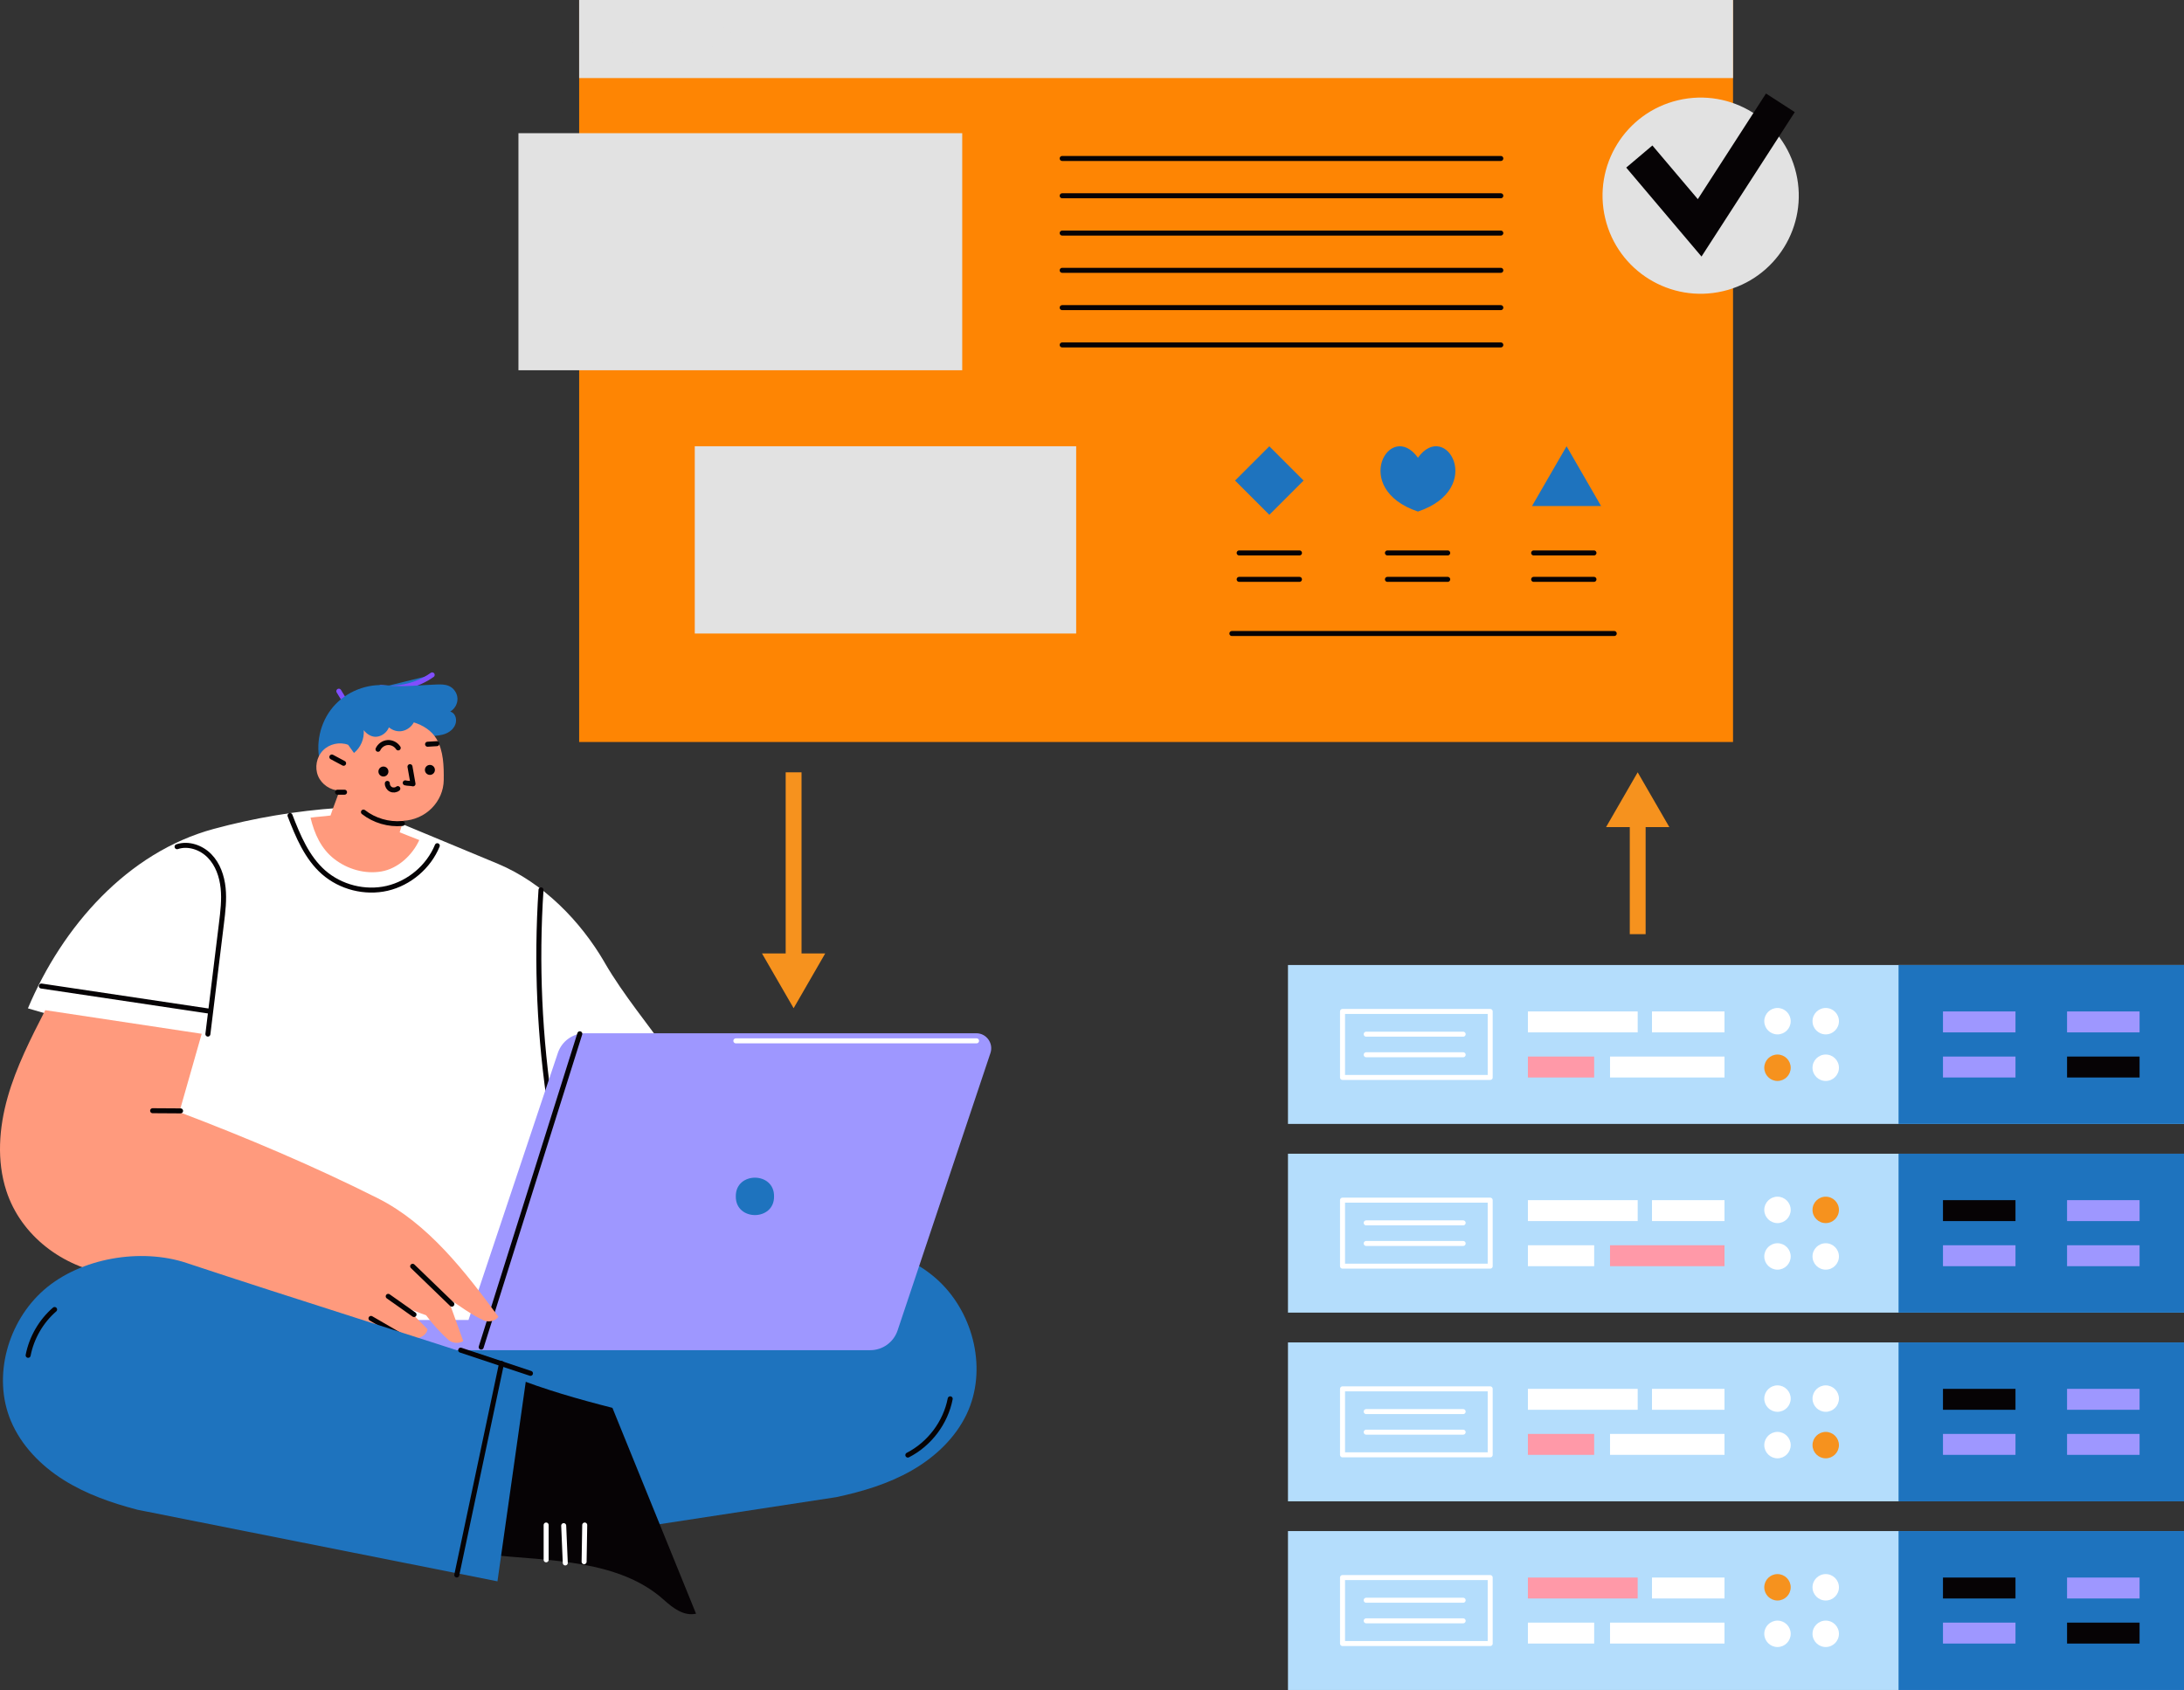 <?xml version="1.0" encoding="UTF-8"?> <svg xmlns="http://www.w3.org/2000/svg" id="Layer_2" data-name="Layer 2" viewBox="0 0 497.55 385.11"><rect x="0" y="0" width="497.55" height="385.11" fill="#333333" stroke="none"/><defs><style> .cls-1 { fill: #fff; } .cls-2 { fill: #9e97ff; } .cls-3 { fill: #b4ddfc; } .cls-4 { fill: #e2e2e2; } .cls-5 { fill: #fe8503; } .cls-6 { stroke: #060305; } .cls-6, .cls-7 { fill: none; } .cls-6, .cls-7, .cls-8 { stroke-linecap: round; stroke-linejoin: round; stroke-width: 1.14px; } .cls-9 { fill: #060305; } .cls-7 { stroke: #fff; } .cls-10 { fill: #ff9a7d; } .cls-11, .cls-8 { fill: #1e73be; } .cls-12 { fill: #f6921e; } .cls-8 { stroke: #814eff; } .cls-13 { fill: #ff99a8; } </style></defs><g id="OBJECTS"><g><rect class="cls-5" x="131.94" width="262.87" height="169.08"></rect><rect class="cls-4" x="131.94" width="262.87" height="17.79"></rect><path class="cls-4" d="M144.4,8.89c0-1.47-1.19-2.65-2.65-2.65s-2.65,1.19-2.65,2.65,1.19,2.65,2.65,2.65,2.65-1.19,2.65-2.65Z"></path><path class="cls-4" d="M155.6,8.89c0-1.47-1.19-2.65-2.65-2.65s-2.65,1.19-2.65,2.65,1.19,2.65,2.65,2.65,2.65-1.19,2.65-2.65Z"></path><path class="cls-4" d="M166.81,8.89c0-1.47-1.19-2.65-2.65-2.65s-2.65,1.19-2.65,2.65,1.19,2.65,2.65,2.65,2.65-1.19,2.65-2.65Z"></path><rect class="cls-4" x="118.11" y="30.35" width="101.1" height="54.02"></rect><rect class="cls-4" x="158.28" y="101.69" width="86.89" height="42.67"></rect><line class="cls-6" x1="241.98" y1="36.11" x2="341.91" y2="36.11"></line><line class="cls-6" x1="241.98" y1="44.61" x2="341.91" y2="44.61"></line><line class="cls-6" x1="241.98" y1="53.11" x2="341.91" y2="53.11"></line><line class="cls-6" x1="241.98" y1="61.6" x2="341.91" y2="61.6"></line><line class="cls-6" x1="241.98" y1="70.1" x2="341.91" y2="70.1"></line><line class="cls-6" x1="241.98" y1="78.6" x2="341.91" y2="78.6"></line><line class="cls-6" x1="280.64" y1="144.36" x2="367.75" y2="144.36"></line><rect class="cls-11" x="283.65" y="103.98" width="11.04" height="11.04" transform="translate(7.27 236.55) rotate(-45)"></rect><line class="cls-6" x1="282.3" y1="126" x2="296.04" y2="126"></line><line class="cls-6" x1="282.3" y1="132.02" x2="296.04" y2="132.02"></line><path class="cls-11" d="M323.03,104.3c-6.35-8.8-15.51,7.04,0,12.27,15.51-5.23,6.35-21.08,0-12.27Z"></path><line class="cls-6" x1="316.08" y1="126" x2="329.81" y2="126"></line><line class="cls-6" x1="316.08" y1="132.02" x2="329.81" y2="132.02"></line><polygon class="cls-11" points="356.89 101.69 349.02 115.31 364.75 115.31 356.89 101.69"></polygon><line class="cls-6" x1="349.39" y1="126" x2="363.13" y2="126"></line><line class="cls-6" x1="349.39" y1="132.02" x2="363.13" y2="132.02"></line><circle class="cls-4" cx="387.44" cy="44.57" r="22.35" transform="translate(.12 90.21) rotate(-13.28)"></circle><polygon class="cls-9" points="387.63 58.46 370.48 38.19 376.44 33.15 386.79 45.38 402.32 21.31 408.88 25.55 387.63 58.46"></polygon><path class="cls-11" d="M181.86,284.48c10.58-2.99,24.14-.06,32.11,7.51,7.97,7.58,10.97,20.29,6.26,30.23-2.61,5.5-7.27,9.86-12.56,12.88-5.29,3.02-11.2,4.79-17.16,6.06l-82.66,12.65c-1.54-15.89-3.07-31.78-4.61-47.67,25.94-7.34,52.67-14.31,78.61-21.65Z"></path><path class="cls-6" d="M206.82,331.57c4.93-2.52,8.6-7.38,9.65-12.82"></path><path class="cls-1" d="M137.76,219.35c-5.57-9.59-14.07-18.2-24.3-22.5-8.16-3.43-16.06-6.64-24.22-10.07-1.39,2.23-4.26,3.43-6.82,2.85-2.56-.58-5.03-2.91-5.32-5.52-9.6,.66-19.14,2.26-28.43,4.78-19.59,5.31-34.43,22.18-42.31,40.88,4.87,1.41,9.41,2.75,14.28,4.17,2.1,17.79,4.3,35.07,6.4,52.85,23.55,3.41,47.65,6.51,69.04,16.93l26.74,.24c4.47-18.39,9.12-36.58,13.6-54.98,5.25-2.81,11.07-5.53,16.32-8.33-4.98-7.14-10.62-13.78-14.99-21.3Z"></path><path class="cls-6" d="M66.07,185.83c1.82,4.71,3.84,9.58,7.62,12.92,3.89,3.43,9.47,4.84,14.52,3.67,5.05-1.18,9.44-4.91,11.41-9.71"></path><path class="cls-6" d="M123.25,202.77c-1.11,16.81-.35,33.75,2.24,50.4"></path><path class="cls-6" d="M47.36,235.64c1.03-8.41,2.06-16.82,3.09-25.22,.33-2.68,.66-5.39,.38-8.07-.28-2.69-1.21-5.39-3.1-7.32-1.89-1.93-4.83-2.95-7.39-2.09"></path><path class="cls-6" d="M9.42,224.69c12.74,1.9,25.48,3.81,38.21,5.71"></path><path class="cls-2" d="M127.08,239.96l-20.35,60.83h-39.37c-2,0-3.27,2.25-2.14,3.91,1.27,1.86,3.37,2.97,5.61,2.97h127.42c2.83,0,5.34-1.81,6.24-4.51l21.15-63.2c.74-2.21-.9-4.51-3.22-4.51h-89.1c-2.83,0-5.34,1.81-6.24,4.51Z"></path><path class="cls-11" d="M176.34,272.62c.08-5.68-8.79-5.68-8.71,0-.08,5.68,8.79,5.68,8.71,0Z"></path><line class="cls-6" x1="132.09" y1="235.57" x2="109.62" y2="306.97"></line><line class="cls-7" x1="222.47" y1="237.18" x2="167.64" y2="237.18"></line><path class="cls-10" d="M86.09,273.06c-14.6-7.34-29.95-13.84-45.23-19.64,1.7-5.95,3.4-11.9,5.09-17.85l-35.64-5.38c-3.29,6.43-6.6,12.9-8.57,19.85-1.97,6.95-2.53,14.47-.29,21.34,3.33,10.24,12.88,17.39,23.52,19,22.51,3.39,44.91,8.18,66.89,14.13,1.06,.29,2.15,.57,3.23,.4,1.08-.17,2.15-.94,2.31-2.02-1.22-1.24-2.45-2.49-3.67-3.73-.56-.57-1.15-1.16-1.9-1.43,1.67,.58,3.58,1.4,5.25,1.99,1.5,2.05,3.24,3.92,5.11,5.63,.81,.73,2.47,.9,3.34,.23-1.21-3.32-2.3-6.44-3.51-9.75,2.63,1.67,5.39,3.82,8.24,5.06,1.09,.48,2.59,.13,3.29-.83-7.57-10.3-16.04-21.26-27.46-27Z"></path><path class="cls-6" d="M41.14,253.14c-2.12-.01-4.25-.03-6.37-.04"></path><path class="cls-6" d="M94.01,288.55c2.98,2.88,5.96,5.75,8.93,8.63"></path><path class="cls-6" d="M88.44,295.4c1.96,1.38,3.92,2.77,5.88,4.15"></path><path class="cls-6" d="M84.52,300.43c2.69,1.56,5.38,3.12,8.07,4.68"></path><path class="cls-9" d="M139.52,320.81c-7.81-1.99-15.34-4.14-22.85-7.1-4.82,12.9-6.23,26.93-4.89,40.63,13.59,1.31,29.34,1.11,39.49,10.25,2.11,1.9,4.52,3.72,7.3,3.13l-19.05-46.91Z"></path><path class="cls-7" d="M124.42,347.51v7.93"></path><path class="cls-7" d="M128.42,347.65c.12,2.83,.24,5.67,.36,8.5"></path><path class="cls-7" d="M133.21,347.51c-.05,2.79-.1,5.57-.14,8.36"></path><path class="cls-8" d="M86.79,156.66c4.06,.55,8.32-.5,11.67-2.87"></path><path class="cls-8" d="M77.19,157.5l.97,1.59"></path><path class="cls-11" d="M102.56,162.15c1.04-.59,1.71-1.79,1.66-2.99s-.82-2.34-1.91-2.83c-.91-.41-1.96-.39-2.96-.35-3.62,.13-7.49,.61-11.09,.21-4.59-.52-9.38,1.38-12.38,4.9-2.99,3.52-4.1,8.55-2.86,13l22.52,4.94c.29-3.79,1.4-7.78,2.81-11.32,1.12-.04,2.26-.14,3.29-.58,1.03-.44,1.94-1.3,2.19-2.39,.25-1.09-.19-2.29-1.27-2.6Z"></path><path class="cls-10" d="M95.51,191.42c-1.53-.62-2.93-1.13-4.46-1.76,.22-.81,.61-1.82,.83-2.63,2.42-.11,4.78-1.15,6.48-2.87,1.7-1.72,2.7-3.99,2.73-6.4,.04-3.19-.04-6.6-1.64-9.37-1.1-1.9-3.09-3.13-5.18-3.78-.52,.99-1.5,1.73-2.6,1.96-1.1,.23-2.2-.12-3.07-.82-.44,1.11-1.5,1.95-2.68,2.12-1.18,.17-2.33-.54-3.06-1.48,.16,1.96-.69,3.95-2.22,5.19-.46-.6-.87-1.26-1.33-1.86-1.95-.73-4.31-.2-5.75,1.3-1.45,1.5-1.9,3.87-1.1,5.8s2.8,3.28,4.88,3.32c-.63,1.95-1.41,3.74-2.04,5.69-1.49,.21-3.07,.28-4.56,.49,.89,3.69,2.41,7.09,5.41,9.42s6.96,3.48,10.71,2.85c3.75-.63,7.1-3.71,8.66-7.17Z"></path><circle class="cls-9" cx="87.35" cy="175.81" r="1.14"></circle><circle class="cls-9" cx="97.94" cy="175.44" r="1.14"></circle><path class="cls-6" d="M93.4,174.7c.23,1.31,.46,2.61,.69,3.92-.53-.15-1.25-.08-1.77-.23"></path><path class="cls-6" d="M86.12,170.74c.39-.86,1.27-1.47,2.21-1.53,.94-.06,1.89,.43,2.39,1.22"></path><path class="cls-6" d="M97.41,169.59c.71-.04,1.42-.08,2.12-.13"></path><path class="cls-6" d="M88.24,178.51c-.02,.56,.31,1.11,.81,1.36,.5,.25,1.14,.18,1.58-.17"></path><path class="cls-6" d="M75.6,172.5c.89,.48,1.79,.96,2.68,1.43"></path><path class="cls-6" d="M76.9,180.52h1.59"></path><path class="cls-6" d="M82.8,185.05c2.48,1.94,5.73,2.89,8.87,2.6"></path><path class="cls-11" d="M42.49,287.79c-10.44-3.46-24.11-1.14-32.41,6.08-8.3,7.22-11.86,19.78-7.6,29.92,2.36,5.61,6.82,10.17,11.97,13.42,5.15,3.25,10.98,5.28,16.87,6.82l82.01,16.31c2.24-15.81,4.48-31.61,6.72-47.42-25.59-8.49-51.98-16.64-77.57-25.13Z"></path><line class="cls-6" x1="120.85" y1="312.95" x2="104.95" y2="307.66"></line><path class="cls-6" d="M114.26,310.69c-3.4,16.07-6.8,32.14-10.2,48.21"></path><path class="cls-6" d="M6.41,308.84c.78-4.02,2.94-7.76,6.03-10.44"></path><rect class="cls-12" x="371.29" y="186.36" width="3.61" height="26.51"></rect><polygon class="cls-12" points="380.3 188.47 373.09 175.99 365.89 188.47 380.3 188.47"></polygon><rect class="cls-12" x="178.99" y="175.99" width="3.61" height="43.38"></rect><polygon class="cls-12" points="173.59 217.26 180.8 229.74 188 217.26 173.59 217.26"></polygon><rect class="cls-3" x="293.42" y="348.89" width="204.13" height="36.21"></rect><rect class="cls-13" x="348.08" y="359.48" width="25.01" height="4.77"></rect><rect class="cls-1" x="376.35" y="359.48" width="16.52" height="4.77"></rect><rect class="cls-1" x="348.08" y="369.75" width="15.1" height="4.77"></rect><rect class="cls-1" x="366.79" y="369.75" width="26.08" height="4.77"></rect><circle class="cls-1" cx="415.93" cy="361.7" r="3.01"></circle><circle class="cls-1" cx="415.93" cy="372.3" r="3.01"></circle><path class="cls-12" d="M407.95,361.7c0-1.66-1.35-3.01-3.01-3.01s-3.01,1.35-3.01,3.01,1.35,3.01,3.01,3.01,3.01-1.35,3.01-3.01Z"></path><path class="cls-1" d="M407.95,372.3c0-1.66-1.35-3.01-3.01-3.01s-3.01,1.35-3.01,3.01,1.35,3.01,3.01,3.01,3.01-1.35,3.01-3.01Z"></path><rect class="cls-7" x="305.85" y="359.48" width="33.64" height="15.04"></rect><line class="cls-7" x1="311.24" y1="364.65" x2="333.33" y2="364.65"></line><line class="cls-7" x1="333.33" y1="369.34" x2="311.24" y2="369.34"></line><rect class="cls-11" x="432.52" y="348.89" width="65.03" height="36.21"></rect><rect class="cls-9" x="442.64" y="359.48" width="16.52" height="4.77"></rect><rect class="cls-2" x="470.91" y="359.48" width="16.52" height="4.77"></rect><rect class="cls-2" x="442.64" y="369.75" width="16.52" height="4.77"></rect><rect class="cls-9" x="470.91" y="369.75" width="16.52" height="4.77"></rect><rect class="cls-3" x="293.42" y="219.9" width="204.13" height="36.21"></rect><rect class="cls-1" x="348.08" y="230.48" width="25.01" height="4.77"></rect><rect class="cls-1" x="376.35" y="230.48" width="16.52" height="4.77"></rect><rect class="cls-13" x="348.08" y="240.76" width="15.1" height="4.77"></rect><rect class="cls-1" x="366.79" y="240.76" width="26.08" height="4.77"></rect><circle class="cls-1" cx="415.93" cy="232.7" r="3.01"></circle><circle class="cls-1" cx="415.93" cy="243.31" r="3.01"></circle><path class="cls-1" d="M407.95,232.7c0-1.66-1.35-3.01-3.01-3.01s-3.01,1.35-3.01,3.01,1.35,3.01,3.01,3.01,3.01-1.35,3.01-3.01Z"></path><path class="cls-12" d="M407.95,243.31c0-1.66-1.35-3.01-3.01-3.01s-3.01,1.35-3.01,3.01,1.35,3.01,3.01,3.01,3.01-1.35,3.01-3.01Z"></path><rect class="cls-7" x="305.85" y="230.48" width="33.64" height="15.04"></rect><line class="cls-7" x1="311.24" y1="235.66" x2="333.33" y2="235.66"></line><line class="cls-7" x1="333.33" y1="240.35" x2="311.24" y2="240.35"></line><rect class="cls-11" x="432.52" y="219.9" width="65.03" height="36.21"></rect><rect class="cls-2" x="442.64" y="230.48" width="16.52" height="4.77"></rect><rect class="cls-2" x="470.91" y="230.48" width="16.52" height="4.77"></rect><rect class="cls-2" x="442.64" y="240.76" width="16.52" height="4.77"></rect><rect class="cls-9" x="470.91" y="240.76" width="16.52" height="4.77"></rect><rect class="cls-3" x="293.42" y="262.9" width="204.13" height="36.21"></rect><rect class="cls-1" x="348.08" y="273.48" width="25.01" height="4.77"></rect><rect class="cls-1" x="376.35" y="273.48" width="16.52" height="4.77"></rect><rect class="cls-1" x="348.08" y="283.76" width="15.1" height="4.77"></rect><rect class="cls-13" x="366.79" y="283.76" width="26.08" height="4.77"></rect><circle class="cls-12" cx="415.93" cy="275.7" r="3.01"></circle><circle class="cls-1" cx="415.93" cy="286.31" r="3.01"></circle><path class="cls-1" d="M407.95,275.7c0-1.66-1.35-3.01-3.01-3.01s-3.01,1.35-3.01,3.01,1.35,3.01,3.01,3.01,3.01-1.35,3.01-3.01Z"></path><path class="cls-1" d="M407.95,286.31c0-1.66-1.35-3.01-3.01-3.01s-3.01,1.35-3.01,3.01,1.35,3.01,3.01,3.01,3.01-1.35,3.01-3.01Z"></path><rect class="cls-7" x="305.85" y="273.48" width="33.64" height="15.04"></rect><line class="cls-7" x1="311.24" y1="278.66" x2="333.33" y2="278.66"></line><line class="cls-7" x1="333.33" y1="283.35" x2="311.24" y2="283.35"></line><rect class="cls-11" x="432.52" y="262.9" width="65.03" height="36.21"></rect><rect class="cls-9" x="442.64" y="273.48" width="16.52" height="4.77"></rect><rect class="cls-2" x="470.91" y="273.48" width="16.52" height="4.77"></rect><rect class="cls-2" x="442.64" y="283.76" width="16.52" height="4.77"></rect><rect class="cls-2" x="470.91" y="283.76" width="16.52" height="4.77"></rect><rect class="cls-3" x="293.42" y="305.9" width="204.13" height="36.21"></rect><rect class="cls-1" x="348.08" y="316.48" width="25.01" height="4.77"></rect><rect class="cls-1" x="376.35" y="316.48" width="16.52" height="4.77"></rect><rect class="cls-13" x="348.08" y="326.75" width="15.1" height="4.77"></rect><rect class="cls-1" x="366.79" y="326.75" width="26.08" height="4.77"></rect><path class="cls-1" d="M418.94,318.7c0-1.66-1.35-3.01-3.01-3.01s-3.01,1.35-3.01,3.01,1.35,3.01,3.01,3.01,3.01-1.35,3.01-3.01Z"></path><path class="cls-12" d="M418.94,329.3c0-1.66-1.35-3.01-3.01-3.01s-3.01,1.35-3.01,3.01,1.35,3.01,3.01,3.01,3.01-1.35,3.01-3.01Z"></path><path class="cls-1" d="M407.95,318.7c0-1.66-1.35-3.01-3.01-3.01s-3.01,1.35-3.01,3.01,1.35,3.01,3.01,3.01,3.01-1.35,3.01-3.01Z"></path><path class="cls-1" d="M407.95,329.3c0-1.66-1.35-3.01-3.01-3.01s-3.01,1.35-3.01,3.01,1.35,3.01,3.01,3.01,3.01-1.35,3.01-3.01Z"></path><rect class="cls-7" x="305.85" y="316.48" width="33.64" height="15.04"></rect><line class="cls-7" x1="311.24" y1="321.66" x2="333.33" y2="321.66"></line><line class="cls-7" x1="333.33" y1="326.35" x2="311.24" y2="326.35"></line><rect class="cls-11" x="432.52" y="305.9" width="65.03" height="36.21"></rect><rect class="cls-9" x="442.64" y="316.48" width="16.52" height="4.77"></rect><rect class="cls-2" x="470.91" y="316.48" width="16.52" height="4.77"></rect><rect class="cls-2" x="442.64" y="326.75" width="16.52" height="4.77"></rect><rect class="cls-2" x="470.91" y="326.75" width="16.52" height="4.77"></rect></g></g></svg> 